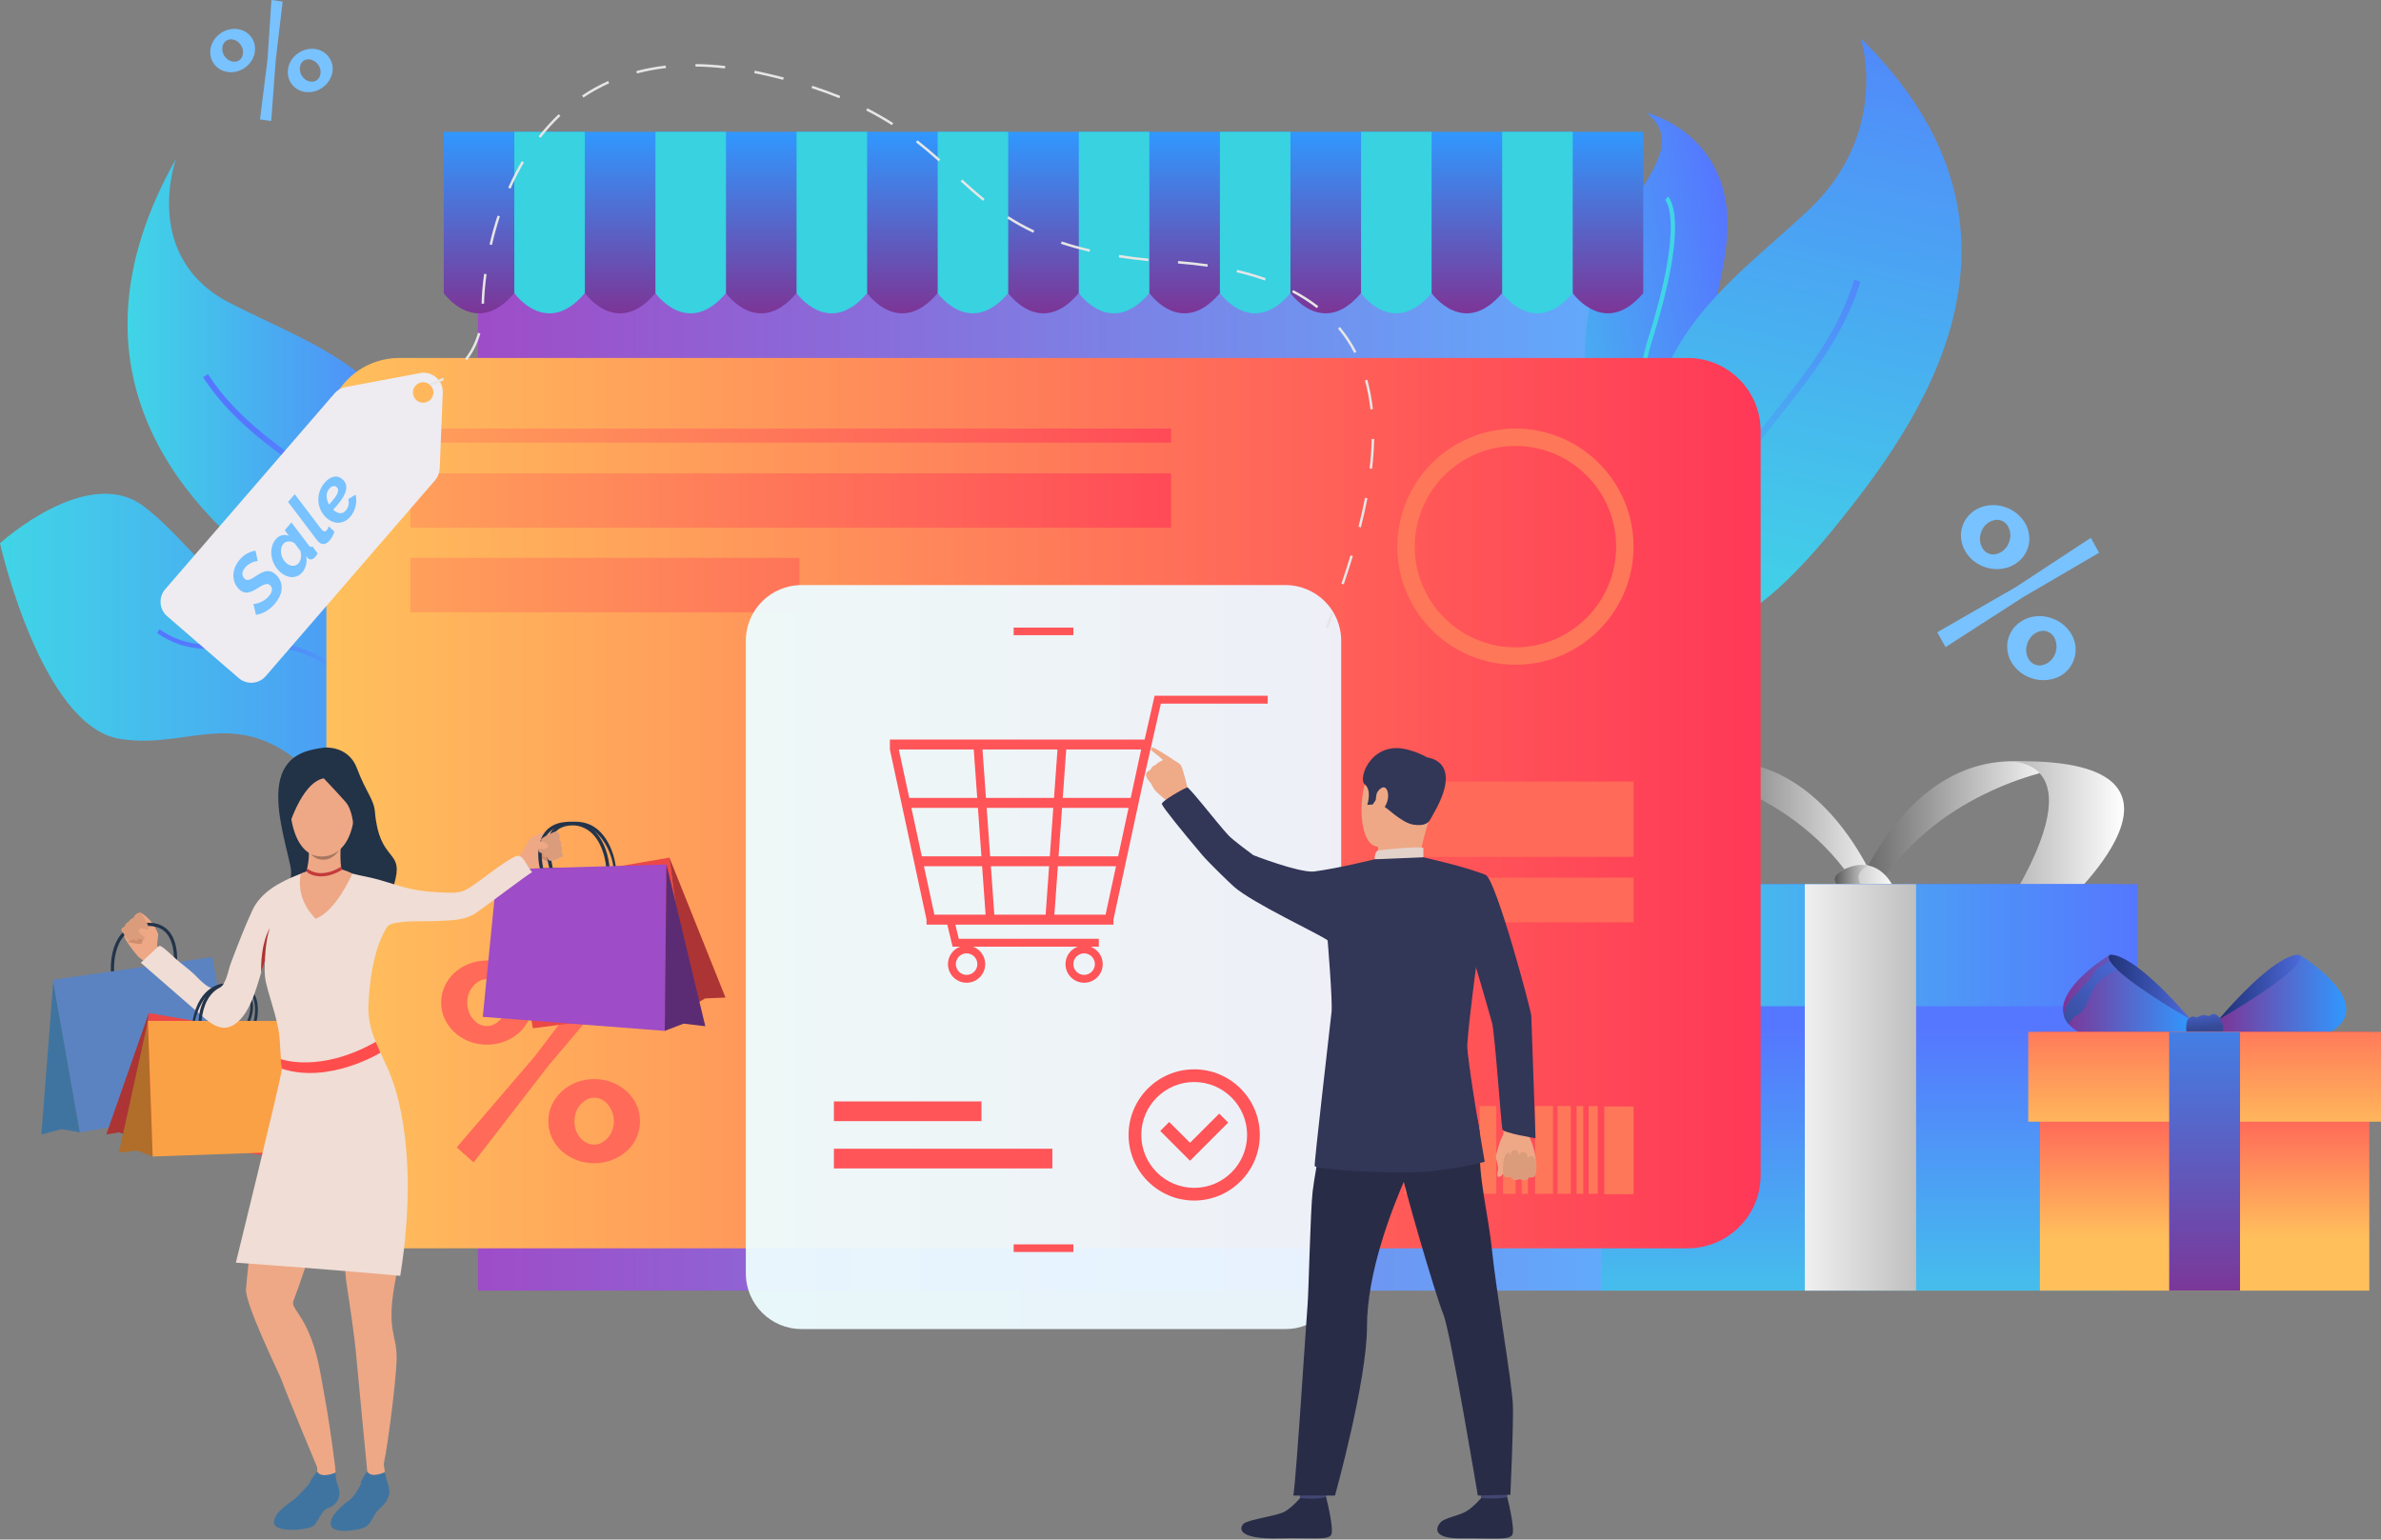 <svg width="798" height="516" viewBox="0 0 798 516" fill="none" xmlns="http://www.w3.org/2000/svg">
<rect x="0" y="0" width="798" height="516" fill="#808080" stroke="none"/>
<path d="M539.28 67.614H160.196V432.562H539.28V67.614Z" fill="url(#paint0_linear_2008_7896)"/>
<path d="M629.944 299.342C629.944 299.342 609.349 242.757 561.762 257.638C561.762 257.638 601.909 264.079 622.501 297.717C643.095 331.355 629.944 299.342 629.944 299.342Z" fill="url(#paint1_linear_2008_7896)"/>
<path d="M621.85 299.342C621.85 299.342 642.442 242.757 690.03 257.638C690.03 257.638 649.885 264.079 629.292 297.717C608.698 331.355 621.85 299.342 621.85 299.342Z" fill="url(#paint2_linear_2008_7896)"/>
<path d="M671.992 255.217C671.992 255.217 704.28 251.89 673.232 302.91L690.028 304.873C690.028 304.873 749.651 252.62 671.992 255.217Z" fill="url(#paint3_linear_2008_7896)"/>
<path d="M635.601 299.503L629.946 302.056L628.427 302.741C628.427 302.741 606.159 296.48 618.656 291.123C621.657 289.837 624.191 289.652 626.315 290.113C633.033 291.572 635.601 299.503 635.601 299.503Z" fill="url(#paint4_linear_2008_7896)"/>
<path d="M629.946 302.056L628.427 302.741C628.427 302.741 606.159 296.48 618.656 291.123C621.657 289.837 624.191 289.652 626.315 290.113C626.331 290.117 626.345 290.121 626.357 290.126C626.357 290.126 616.57 293.478 629.946 302.056Z" fill="url(#paint5_linear_2008_7896)"/>
<path d="M710.252 296.341H536.822V432.563H710.252V296.341Z" fill="url(#paint6_linear_2008_7896)"/>
<path d="M716.401 296.341H530.67V337.239H716.401V296.341Z" fill="url(#paint7_linear_2008_7896)"/>
<path d="M642.191 296.341H604.883V432.563H642.191V296.341Z" fill="url(#paint8_linear_2008_7896)"/>
<path d="M734.297 341.793C734.297 341.793 719.208 336.306 710.875 330.146C708.401 328.319 706.52 326.429 705.81 324.609C705.189 323.019 705.456 321.481 706.993 320.078C706.993 320.078 708.003 319.666 710.557 320.726C714.344 322.299 721.526 327.104 733.848 341.278C733.997 341.446 734.147 341.62 734.297 341.793Z" fill="url(#paint9_linear_2008_7896)"/>
<path d="M734.297 341.792L733.438 346C733.438 346 703.314 353.524 693.745 343.704C693.604 343.563 693.468 343.416 693.341 343.267C692.509 342.309 691.97 341.314 691.679 340.303C688.976 330.984 706.994 320.076 706.994 320.076C706.583 320.6 706.692 321.326 707.197 322.199C707.688 323.04 708.548 324.016 709.668 325.073C716.76 331.78 734.297 341.792 734.297 341.792Z" fill="url(#paint10_linear_2008_7896)"/>
<path d="M709.667 325.076C709.667 325.076 703.468 327.636 701.596 331.646C699.721 335.659 698.675 339.068 696.085 340.292C694.883 340.863 693.969 342.102 693.34 343.267C692.508 342.309 691.969 341.314 691.678 340.304C691.886 338.695 692.481 336.941 693.823 335.357C697.676 330.797 701.576 327.503 702.054 325.848C702.415 324.601 705.632 322.942 707.196 322.2C707.686 323.041 708.546 324.018 709.667 325.075V325.076Z" fill="url(#paint11_linear_2008_7896)"/>
<path d="M743.476 341.793C743.476 341.793 758.564 336.306 766.899 330.146C769.371 328.319 771.253 326.429 771.964 324.609C772.586 323.019 772.319 321.481 770.78 320.078C770.78 320.078 769.771 319.666 767.216 320.726C763.431 322.299 756.247 327.104 743.926 341.278C743.776 341.446 743.626 341.62 743.476 341.793Z" fill="url(#paint12_linear_2008_7896)"/>
<path d="M743.476 341.792L744.336 346C744.336 346 774.461 353.524 784.029 343.704C784.169 343.563 784.306 343.416 784.432 343.267C785.263 342.309 785.804 341.314 786.096 340.303C788.797 330.984 770.779 320.076 770.779 320.076C771.19 320.6 771.081 321.326 770.574 322.199C770.085 323.04 769.225 324.016 768.104 325.073C761.011 331.78 743.476 341.792 743.476 341.792Z" fill="url(#paint13_linear_2008_7896)"/>
<path d="M733.147 341.793C733.147 341.793 734.554 340.2 735.541 340.824C736.529 341.448 737.935 339.629 739.443 340.358C740.951 341.085 741.107 339.069 742.929 340.18C744.748 341.293 745.842 344.933 744.488 346.755C743.136 348.575 742.41 346.39 741.732 346.755C741.054 347.118 739.807 348.743 737.726 347.489C735.647 346.236 732.577 348.626 732.784 347.067C732.992 345.506 732.265 344.792 733.147 341.793Z" fill="url(#paint14_linear_2008_7896)"/>
<path d="M794.084 345.851H683.69V432.563H794.084V345.851Z" fill="url(#paint15_linear_2008_7896)"/>
<path d="M798 345.851H679.773V375.94H798V345.851Z" fill="url(#paint16_linear_2008_7896)"/>
<path d="M750.759 345.851H727.012V432.563H750.759V345.851Z" fill="url(#paint17_linear_2008_7896)"/>
<path d="M96.191 195.23C115.304 208.543 134.055 217.469 144.121 212.024C144.717 211.703 145.273 211.335 145.797 210.922C151.546 206.368 153.578 195.736 149.722 176.469C139.458 125.191 107.239 117.027 77.126 101.593C47.384 86.366 58.72 53.991 59.017 53.167C17.934 125.957 63.786 172.647 96.191 195.23Z" fill="url(#paint18_linear_2008_7896)"/>
<path d="M144.121 212.026C144.717 211.705 145.273 211.336 145.797 210.924C142.005 200.955 133.631 181.666 122.207 171.222C116.813 166.294 110.552 161.843 103.932 157.122C91.406 148.211 78.458 138.981 69.703 125.379L68.069 126.424C77.032 140.341 90.135 149.669 102.814 158.695C109.389 163.376 115.598 167.796 120.897 172.649C132.045 182.833 140.431 202.309 144.121 212.026Z" fill="url(#paint19_linear_2008_7896)"/>
<path d="M40.103 247.63C66.47 251.95 83.479 231.121 113.819 269.473C140.013 302.577 177.064 265.985 186.711 255.356C188.241 253.67 189.078 252.641 189.078 252.641C189.078 252.641 188.498 252.796 187.487 253.02C180.911 254.445 155.973 258.499 150.105 239.543C143.335 217.654 123.953 187.88 98.348 195.733C72.751 203.591 67.205 184.318 48.303 169.797C29.401 155.278 0 182.082 0 182.082C0 182.082 13.74 243.312 40.103 247.63Z" fill="url(#paint20_linear_2008_7896)"/>
<path d="M122.687 240.385C127.694 249.091 132.874 258.089 144.628 263.02C160.663 269.737 177.034 261.861 186.71 255.356C188.24 253.67 189.077 252.64 189.077 252.64C189.077 252.64 188.497 252.796 187.486 253.02C178.364 259.503 161.541 268.502 145.202 261.65C133.914 256.918 128.859 248.136 123.971 239.648C118.321 229.831 112.484 219.681 97.113 216.169C90.325 214.618 84.3 215.115 78.476 215.593C70.086 216.287 62.159 216.946 53.48 210.923L52.632 212.144C61.75 218.472 69.935 217.79 78.595 217.079C84.309 216.608 90.216 216.113 96.781 217.622C111.517 220.984 116.948 230.41 122.687 240.385Z" fill="url(#paint21_linear_2008_7896)"/>
<path d="M531.356 125.023C534.184 177.126 575.521 174.532 578.789 174.246C578.929 174.234 578.997 174.226 578.997 174.226C578.089 173.179 577.245 172.116 576.482 171.034C555.776 142.355 579.362 103.116 578.971 74.256C578.567 44.321 551.89 37.757 551.89 37.757C571.518 54.269 528.418 70.777 531.356 125.023Z" fill="url(#paint22_linear_2008_7896)"/>
<path d="M555.546 151.268C561.156 161.277 570.013 168.865 578.789 174.247C578.929 174.234 578.997 174.227 578.997 174.227C578.089 173.18 577.245 172.117 576.482 171.035C568.934 165.945 561.646 159.165 556.819 150.557C550.613 139.487 549.565 127.249 553.685 114.186C566.767 72.766 559.344 66.169 559.023 65.902L558.567 66.474L558.091 67.028C558.091 67.028 558.098 67.038 558.111 67.046C558.498 67.458 564.587 74.818 552.298 113.745C548.043 127.21 549.139 139.835 555.546 151.268Z" fill="url(#paint23_linear_2008_7896)"/>
<path d="M614.642 177.086C598.215 197.337 580.817 212.756 568.3 210.026C567.563 209.864 566.847 209.641 566.155 209.359C558.558 206.245 553.075 195.439 551.242 173.52C546.368 115.182 578.487 96.404 606.089 70.458C633.355 44.852 624.109 13.549 623.537 12.753C690.313 78.293 642.486 142.742 614.642 177.086Z" fill="url(#paint24_linear_2008_7896)"/>
<path d="M568.301 210.025C567.564 209.863 566.848 209.64 566.156 209.358C567.143 197.459 570.164 174.114 579.211 159.334C583.484 152.36 588.835 145.63 594.49 138.498C605.197 125.025 616.262 111.08 621.456 93.735L623.539 94.352C618.215 112.099 607.018 126.2 596.183 139.842C590.563 146.918 585.253 153.598 581.06 160.464C572.231 174.88 569.255 198.429 568.301 210.025Z" fill="url(#paint25_linear_2008_7896)"/>
<path d="M565.621 418.377H133.854C120.344 418.377 109.389 407.425 109.389 393.914V144.438C109.389 130.925 120.343 119.974 133.854 119.974H565.621C579.133 119.974 590.085 130.925 590.085 144.438V393.914C590.085 407.424 579.133 418.377 565.621 418.377Z" fill="url(#paint26_linear_2008_7896)"/>
<path d="M507.9 222.798C486.075 222.798 468.318 205.042 468.318 183.217C468.318 161.39 486.075 143.634 507.9 143.634C529.725 143.634 547.481 161.39 547.481 183.217C547.481 205.042 529.725 222.798 507.9 222.798ZM507.9 149.461C489.288 149.461 474.143 164.602 474.143 183.217C474.143 201.829 489.288 216.972 507.9 216.972C526.512 216.972 541.656 201.829 541.656 183.217C541.656 164.602 526.512 149.461 507.9 149.461Z" fill="#FF7759"/>
<path d="M163.214 350.127C161.041 350.127 159.025 349.754 157.164 349.01C155.303 348.266 153.69 347.258 152.325 345.985C150.96 344.715 149.873 343.226 149.067 341.518C148.259 339.812 147.857 337.967 147.857 335.98C147.857 334.058 148.259 332.226 149.067 330.489C149.873 328.753 150.96 327.265 152.325 326.021C153.69 324.782 155.303 323.788 157.164 323.042C159.025 322.299 161.041 321.927 163.214 321.927C165.322 321.927 167.322 322.299 169.215 323.042C171.108 323.788 172.736 324.782 174.101 326.021C175.465 327.263 176.552 328.753 177.358 330.489C178.167 332.226 178.568 334.058 178.568 335.98C178.568 337.967 178.167 339.812 177.358 341.518C176.552 343.224 175.465 344.715 174.101 345.985C172.735 347.258 171.106 348.266 169.215 349.01C167.322 349.754 165.322 350.127 163.214 350.127ZM153.068 384.561L179.311 353.943L203.51 322.115L209.187 327.141L183.779 357.201L158.743 389.587L153.068 384.561ZM163.214 343.891C164.144 343.891 164.996 343.673 165.772 343.239C166.547 342.806 167.247 342.231 167.866 341.518C168.485 340.805 168.965 339.967 169.307 339.005C169.648 338.043 169.819 337.036 169.819 335.98C169.819 333.808 169.17 331.964 167.865 330.444C166.562 328.924 165.011 328.163 163.212 328.163C162.282 328.163 161.427 328.382 160.653 328.815C159.877 329.25 159.177 329.824 158.558 330.537C157.937 331.25 157.456 332.072 157.116 333.004C156.774 333.935 156.605 334.927 156.605 335.981C156.605 338.155 157.257 340.015 158.559 341.566C159.862 343.116 161.412 343.891 163.214 343.891ZM199.135 389.865C196.963 389.865 194.948 389.493 193.086 388.749C191.227 388.004 189.611 387.01 188.247 385.769C186.882 384.529 185.796 383.056 184.99 381.352C184.182 379.645 183.78 377.8 183.78 375.812C183.78 373.829 184.182 371.982 184.99 370.276C185.796 368.57 186.882 367.081 188.247 365.808C189.611 364.538 191.227 363.529 193.086 362.784C194.948 362.04 196.963 361.667 199.135 361.667C201.307 361.667 203.324 362.04 205.184 362.784C207.045 363.529 208.676 364.539 210.069 365.808C211.466 367.082 212.551 368.57 213.328 370.276C214.104 371.982 214.491 373.829 214.491 375.812C214.491 377.8 214.104 379.645 213.328 381.352C212.552 383.056 211.468 384.529 210.069 385.769C208.676 387.01 207.045 388.004 205.184 388.749C203.324 389.493 201.307 389.865 199.135 389.865ZM199.135 383.631C200.065 383.631 200.92 383.415 201.693 382.978C202.469 382.545 203.169 381.971 203.789 381.258C204.409 380.545 204.89 379.722 205.231 378.789C205.571 377.862 205.742 376.869 205.742 375.812C205.742 374.696 205.557 373.658 205.184 372.695C204.812 371.734 204.331 370.898 203.743 370.183C203.152 369.471 202.455 368.912 201.649 368.508C200.841 368.105 200.003 367.903 199.135 367.903C198.206 367.903 197.349 368.122 196.576 368.556C195.8 368.991 195.102 369.565 194.482 370.277C193.861 370.991 193.381 371.828 193.041 372.789C192.7 373.753 192.528 374.759 192.528 375.813C192.528 377.987 193.18 379.832 194.484 381.353C195.785 382.872 197.336 383.631 199.135 383.631Z" fill="#FF6A59"/>
<path d="M392.499 158.641H137.519V176.884H392.499V158.641Z" fill="url(#paint27_linear_2008_7896)"/>
<path d="M392.499 143.634H137.519V148.361H392.499V143.634Z" fill="url(#paint28_linear_2008_7896)"/>
<path d="M267.93 186.979H137.519V205.222H267.93V186.979Z" fill="url(#paint29_linear_2008_7896)"/>
<path opacity="0.95" d="M430.835 445.446H268.64C258.329 445.446 249.969 437.087 249.969 426.776V214.771C249.969 204.459 258.329 196.1 268.64 196.1H430.837C441.148 196.1 449.507 204.457 449.507 214.771V426.778C449.507 437.087 441.146 445.446 430.835 445.446Z" fill="url(#paint30_linear_2008_7896)"/>
<path d="M400.241 402.373C388.116 402.373 378.252 392.508 378.252 380.382C378.252 368.258 388.116 358.394 400.241 358.394C412.366 358.394 422.231 368.258 422.231 380.382C422.231 392.508 412.366 402.373 400.241 402.373ZM400.241 362.648C390.462 362.648 382.508 370.604 382.508 380.382C382.508 390.161 390.463 398.117 400.241 398.117C410.02 398.117 417.973 390.16 417.973 380.382C417.973 370.604 410.02 362.648 400.241 362.648Z" fill="#FF5458"/>
<path d="M398.84 389.037L388.85 379.047L391.859 376.038L398.84 383.018L408.625 373.232L411.634 376.242L398.84 389.037Z" fill="#FF5458"/>
<path d="M467.692 370.703H461.311V400.114H467.692V370.703Z" fill="#FF7759"/>
<path d="M473.935 370.703H470.743V400.114H473.935V370.703Z" fill="#FF7759"/>
<path d="M482.814 370.703H476.987V400.114H482.814V370.703Z" fill="#FF7759"/>
<path d="M489.455 370.703H485.959V400.114H489.455V370.703Z" fill="#FF7759"/>
<path d="M493.527 370.812H491.901V400.221H493.527V370.812Z" fill="#FF7759"/>
<path d="M501.473 370.703H495.895V400.114H501.473V370.703Z" fill="#FF7759"/>
<path d="M507.959 370.703H503.733V400.114H507.959V370.703Z" fill="#FF7759"/>
<path d="M512.089 370.703H509.978V400.114H512.089V370.703Z" fill="#FF7759"/>
<path d="M520.48 370.703H514.486V400.114H520.48V370.703Z" fill="#FF7759"/>
<path d="M526.461 370.703H521.989V400.114H526.461V370.703Z" fill="#FF7759"/>
<path d="M530.629 370.703H528.394V400.114H530.629V370.703Z" fill="#FF7759"/>
<path d="M535.492 370.703H532.412V400.114H535.492V370.703Z" fill="#FF7759"/>
<path d="M547.481 370.842H537.689V400.255H547.481V370.842Z" fill="#FF7759"/>
<path d="M148.726 44.182V98.246C148.726 98.246 159.505 113.477 172.374 98.246H196.022C196.022 98.246 206.8 113.477 219.669 98.246H243.319C243.319 98.246 254.097 113.477 266.966 98.246H290.614C290.614 98.246 301.394 113.477 314.264 98.246H337.909C337.909 98.246 348.689 113.477 361.56 98.246H385.207C385.207 98.246 395.985 113.477 408.855 98.246H432.503C432.503 98.246 443.283 113.477 456.152 98.246H479.799C479.799 98.246 490.577 113.477 503.446 98.246H527.095C527.095 98.246 537.875 113.477 550.744 98.246V44.182H148.726Z" fill="url(#paint31_linear_2008_7896)"/>
<path d="M172.375 98.248C172.375 98.248 183.155 113.479 196.023 98.248V44.184H172.375V98.248Z" fill="#38D2E0"/>
<path d="M219.67 98.248C219.67 98.248 230.448 113.479 243.32 98.248V44.184H219.67V98.248Z" fill="#38D2E0"/>
<path d="M266.969 98.248C266.969 98.248 277.748 113.479 290.617 98.248V44.184H266.969V98.248Z" fill="#38D2E0"/>
<path d="M314.266 98.248C314.266 98.248 325.044 113.479 337.911 98.248V44.184H314.266V98.248Z" fill="#38D2E0"/>
<path d="M361.563 98.248C361.563 98.248 372.339 113.479 385.21 98.248V44.184H361.563V98.248Z" fill="#38D2E0"/>
<path d="M408.858 98.248C408.858 98.248 419.638 113.479 432.506 98.248V44.184H408.858V98.248Z" fill="#38D2E0"/>
<path d="M456.157 98.248C456.157 98.248 466.936 113.479 479.804 98.248V44.184H456.157V98.248Z" fill="#38D2E0"/>
<path d="M503.451 44.184V98.248C503.451 98.248 514.23 113.479 527.1 98.248V44.184H503.451Z" fill="#38D2E0"/>
<path d="M386.965 233.186L383.636 247.861H298.249V251.191L310.534 308.232V309.897H317.494L319.262 317.284H321.805C319.423 318.163 317.716 320.45 317.716 323.134C317.716 326.575 320.515 329.375 323.958 329.375C327.399 329.375 330.196 326.576 330.196 323.134C330.196 320.45 328.489 318.163 326.106 317.284H361.197C358.816 318.163 357.108 320.45 357.108 323.134C357.108 326.575 359.906 329.375 363.347 329.375C366.79 329.375 369.589 326.576 369.589 323.134C369.589 320.45 367.882 318.163 365.5 317.284H368.273V314.652H321.339L320.201 309.895H373.173V308.231L383.23 261.541L389.068 235.817H424.874V233.185L386.965 233.186ZM327.566 323.135C327.566 325.124 325.946 326.744 323.958 326.744C321.968 326.744 320.349 325.124 320.349 323.135C320.349 321.147 321.968 319.528 323.958 319.528C325.945 319.528 327.566 321.147 327.566 323.135ZM366.956 323.135C366.956 325.124 365.338 326.744 363.347 326.744C361.358 326.744 359.741 325.124 359.741 323.135C359.741 321.147 361.358 319.528 363.347 319.528C365.338 319.528 366.956 321.147 366.956 323.135ZM330.688 270.76H353.019L351.853 286.998H331.854L330.688 270.76ZM328.922 286.998H308.952L305.453 270.76H327.754L328.922 286.998ZM353.258 267.429H330.449L329.283 251.19H354.424L353.258 267.429ZM357.355 251.191H382.467L378.969 267.431H356.189L357.355 251.191ZM351.612 290.328L350.446 306.566H333.258L332.092 290.328H351.612ZM354.546 290.328H374.037L370.539 306.566H353.381L354.546 290.328ZM374.75 286.998H354.785L355.951 270.76H378.251L374.824 286.675L374.75 286.998ZM326.352 251.191L327.518 267.431H304.739L301.24 251.191H326.352ZM309.67 290.328H329.159L330.326 306.566H313.165L309.67 290.328Z" fill="#FF5458"/>
<path d="M359.741 417.066H339.733V419.611H359.741V417.066Z" fill="#FF5458"/>
<path d="M359.741 210.341H339.733V212.886H359.741V210.341Z" fill="#FF5458"/>
<path d="M328.937 369.152H279.486V375.758H328.937V369.152Z" fill="#FF5458"/>
<path d="M352.697 385.009H279.486V391.615H352.697V385.009Z" fill="#FF5458"/>
<path d="M547.481 261.956H470.743V287.184H547.481V261.956Z" fill="#FF6A59"/>
<path d="M547.481 294.139H470.743V309.127H547.481V294.139Z" fill="#FF6A59"/>
<path d="M505.525 375.448C505.525 375.448 504.52 377.097 504.393 378.441C504.296 379.506 503.399 381.097 503.012 381.976C502.623 382.855 501.379 386.834 501.333 387.868C501.313 388.29 502.257 390.958 502.126 391.811C501.992 392.663 501.501 394.354 502.269 394.467C503.035 394.58 503.903 393.193 503.903 393.193C503.903 393.193 503.832 393.978 504.479 394.279C505.74 394.861 506.408 394.348 506.408 394.348C506.408 394.348 506.873 395.213 507.457 395.329C508.741 395.585 509.373 395.069 509.373 395.069C509.373 395.069 509.941 395.554 510.829 395.538C511.968 395.514 512.445 394.532 512.445 394.532C512.445 394.532 513.885 394.823 514.304 394.15C514.722 393.477 514.648 392.762 514.82 392.15C514.995 391.542 514.864 386.041 512.996 382.083C511.127 378.122 513.472 374.259 513.472 374.259L505.525 375.448Z" fill="#EEA886"/>
<path d="M503.703 392.68C503.703 392.68 503.574 387.745 504.871 386.694C506.172 385.645 506.32 387.426 506.32 387.426C506.32 387.426 506.142 385.666 507.563 385.428C508.98 385.19 509.041 387.282 509.041 387.282C509.041 387.282 509.272 385.925 510.764 386.203C512.255 386.482 511.899 388.215 511.899 388.215C511.899 388.215 513.323 386.516 514.248 388.146C515.808 390.901 514.306 394.154 514.306 394.154C514.306 394.154 513.863 394.9 512.447 394.537C512.447 394.537 511.496 396.447 509.374 395.073C509.374 395.073 507.2 396.269 506.409 394.353C506.409 394.353 504.012 395.49 503.703 392.68Z" fill="#DB9C7C"/>
<path d="M488.785 304.356C488.785 304.356 497.234 332.515 500.09 342.9C500.984 346.159 503.151 377.265 503.532 378.518C503.917 379.771 514.633 381.486 514.633 381.486C514.633 381.486 513.334 342.57 513.214 340.449C513.091 338.328 501.387 294.868 497.986 293.317C495.435 292.156 494.09 293.115 490.876 295.502C486.365 298.849 488.785 304.356 488.785 304.356Z" fill="#323657"/>
<path d="M495.641 496.613C495.641 496.613 496.412 501.958 496.507 502.76C496.603 503.564 505.073 502.286 505.073 502.286L505.76 495.924C505.76 495.924 496.699 495.858 495.641 496.613Z" fill="#424773"/>
<path d="M496.417 502.08C496.417 502.08 493.733 505.3 491.138 506.704C488.543 508.108 484.461 508.665 482.927 510.119C481.821 511.167 478.893 515.684 489.674 515.594C500.455 515.502 505.652 516.232 506.805 514.499C507.964 512.768 505.136 501.719 505.136 501.719C505.136 501.719 502.582 502.635 496.417 502.08Z" fill="#292C47"/>
<path d="M434.946 496.613C434.946 496.613 435.72 501.958 435.815 502.76C435.91 503.564 444.381 502.286 444.381 502.286L445.065 495.924C445.065 495.924 436.005 495.858 434.946 496.613Z" fill="#424773"/>
<path d="M435.725 502.08C435.725 502.08 433.038 505.3 430.443 506.704C427.851 508.108 418.297 509.262 416.761 510.716C415.652 511.765 413.811 515.987 428.979 515.594C439.756 515.313 444.957 516.232 446.113 514.499C447.269 512.768 444.441 501.719 444.441 501.719C444.441 501.719 442.036 502.698 435.725 502.08Z" fill="#292C47"/>
<path d="M488.627 359.258C488.627 359.258 496.586 371.902 495.991 383.332C495.398 394.763 498.878 407.245 500.072 419.185C501.406 432.497 506.862 464.013 507.059 471.132C507.257 478.253 506.21 500.991 506.21 500.991L495.294 501.24C495.294 501.24 486.122 446.147 483.745 440.522C481.37 434.902 469.593 394.823 469.197 390.325C468.801 385.831 488.627 359.258 488.627 359.258Z" fill="#292C47"/>
<path d="M446.727 360.973C446.727 360.973 440.729 392.302 439.938 399.297C439.144 406.295 438.618 433.156 438.223 437.527C437.827 441.899 434.525 494.615 433.472 501.243H447.432C447.432 501.243 458.149 462.828 458.149 444.648C458.149 426.472 466.427 405.132 471.773 393.14C477.115 381.146 489.349 380.864 492.635 358.613C492.635 358.613 451.174 353.915 446.727 360.973Z" fill="#292C47"/>
<path d="M475.345 252.94C475.345 252.94 464.662 248.949 459.736 257.082C454.808 265.216 455.285 281.495 460.669 283.496C466.056 285.498 474.143 284.451 476.901 279.363C479.658 274.273 482.147 266.918 482.028 262.001C481.907 257.085 478.15 254.359 475.345 252.94Z" fill="#EEA886"/>
<path d="M461.83 283.87C461.83 283.87 462.274 286.756 461.539 288.176C460.804 289.596 475.379 289.633 475.379 289.633C475.379 289.633 476.562 281.907 478.806 275.375C481.049 268.844 461.83 283.87 461.83 283.87Z" fill="#EEA886"/>
<path d="M478.806 275.375C478.806 275.375 477.798 277.034 473.694 276.391C469.587 275.746 464.579 270.283 462.863 269.681C461.149 269.083 461.134 268.075 461.134 268.075L460.057 269.642L458.238 269.759C458.238 269.759 459.898 264.872 457.394 262.88C454.887 260.886 459.996 247.061 473.164 251.664C473.164 251.664 483.278 254.454 482.91 260.205C482.541 265.958 481.07 272.511 478.806 275.375Z" fill="#323657"/>
<path d="M460.674 288.005C460.674 288.005 460.718 285.291 461.95 285.03C463.181 284.771 475.534 283.583 477.045 284.175V287.336C477.045 287.336 474.133 289.131 460.674 288.005Z" fill="#E2D2CA"/>
<path d="M461.403 265.983C461.634 265.019 464.089 262.26 465.028 265.213C465.968 268.165 463.608 272.137 462.292 271.797C460.977 271.457 460.82 268.43 461.403 265.983Z" fill="#EEA886"/>
<path d="M411.652 320.079C411.658 320.077 411.664 320.077 411.672 320.078C411.585 320.116 411.573 320.119 411.652 320.079Z" fill="#323657"/>
<path d="M478.387 253.902C478.387 253.902 492.007 254.968 478.806 275.377L478.387 253.902Z" fill="#323657"/>
<path d="M385.56 258.047C385.996 256.681 387.461 256.281 387.461 256.281C388.072 255.36 389.646 254.877 389.646 254.877C389.667 254.813 389.706 254.753 389.737 254.692C388.771 253.654 385.962 251.715 385.798 251.346C385.6 250.901 385.65 250.851 386.196 250.554C386.649 250.305 391.23 253.288 392.76 254.297C393.134 254.534 393.439 254.756 393.499 254.806C393.925 255.162 394.779 255.424 395.5 256.181C395.58 256.26 395.657 256.35 395.733 256.446C396.489 257.416 398.277 265.181 398.277 265.181L395.086 266.612L392.011 269.22C392.011 269.22 388.425 266.251 387.504 265.317C386.581 264.382 386.161 263.294 385.907 262.835C385.846 262.724 385.733 262.565 385.604 262.386C385.186 261.822 384.553 261.068 384.553 261.068C384.24 260.628 384.057 259.535 384.057 259.535C384.12 258.617 385.56 258.047 385.56 258.047Z" fill="#EFAA88"/>
<path d="M440.243 292.115C448.713 290.998 460.674 288.004 460.674 288.004L477.045 287.336C477.045 287.336 492.068 290.645 497.986 293.319C498.547 293.573 498.549 306.721 500.09 310.168L495.185 320.518C495.185 320.518 492.35 341.018 491.763 350.137C491.494 354.323 497.605 389.384 497.605 389.384C497.605 389.384 491.054 391.314 479.883 392.544C468.711 393.777 440.793 392.099 440.62 390.78C440.443 389.46 446.027 341.645 446.274 339.168C446.652 335.367 444.961 315.173 444.961 315.173C442.384 313.169 419.735 302.659 413.555 297.178C411.902 295.713 404.921 288.916 402.938 286.57C395.912 278.263 390.155 271.137 389.451 269.6C388.655 268.726 397.086 264.142 397.851 263.889C398.52 263.664 408.015 275.971 411.67 279.93C413.3 281.694 420.076 286.623 420.076 286.623C420.076 286.623 434.946 292.418 440.243 292.115Z" fill="#323657"/>
<path d="M175.126 285.603C175.126 285.603 177.098 281.92 177.417 281.367C177.736 280.815 179.334 280.031 181.25 279.291C183.165 278.551 186.082 278.408 186.373 278.612C186.66 278.816 187.049 278.892 187.356 279.744C187.664 280.598 187.362 281.503 187.362 281.503C187.362 281.503 188.164 282.414 187.823 283.494C187.823 283.494 188.69 284.306 188.102 285.469C188.102 285.469 188.93 286.329 188.431 287.139C188.431 287.139 186.833 287.928 186.322 288.39C185.814 288.853 182.369 290.264 178.856 291.11C178.856 291.11 175.27 290.788 175.126 285.603Z" fill="#EEA886"/>
<path d="M180.865 284.102C180.865 284.102 180.677 286.191 180.324 286.752C179.976 287.311 184.348 289.114 184.348 289.114C184.348 289.114 183.397 284.399 180.865 284.102Z" fill="#CF8C6C"/>
<path d="M230.844 337.84L178.6 344.637L169.744 296.794L224.364 287.448L230.844 337.84Z" fill="#EB4747"/>
<path d="M204.396 292.144C204.222 287.131 202.437 281.118 198.539 277.913C195.657 275.546 192.146 275.037 188.525 275.622C180.038 276.994 179.468 285.852 181.199 292.097L204.396 292.144ZM182.073 290.974C180.62 284.327 181.92 277.834 188.705 276.738C192.005 276.204 195.222 276.645 197.822 278.785C201.213 281.57 202.829 286.726 203.208 291.015L182.073 290.974Z" fill="#23344A"/>
<path d="M206.512 292.144C206.338 287.131 204.09 281.118 200.193 277.913C197.311 275.546 193.797 275.037 190.179 275.622C181.693 276.994 182.66 285.852 184.392 292.097L206.512 292.144ZM185.266 290.974C183.813 284.327 183.571 277.834 190.359 276.738C193.658 276.204 196.873 276.645 199.478 278.785C202.867 281.57 205.253 286.726 205.631 291.015L185.266 290.974Z" fill="#23344A"/>
<path d="M222.785 345.505L161.805 340.81L166.708 291.407L223.368 289.742L222.785 345.505Z" fill="#9E4CC7"/>
<path d="M52.462 318.168C52.462 318.168 52.961 314.02 53.019 313.385C53.074 312.751 52.217 311.19 51.075 309.483C49.933 307.778 47.626 305.984 47.273 305.985C46.918 305.988 46.56 305.824 45.817 306.346C45.072 306.869 44.764 307.748 44.764 307.748C44.764 307.748 43.534 307.992 43.193 309.074C43.193 309.074 42.081 309.305 41.895 310.594C41.895 310.594 40.744 310.833 40.687 311.783C40.687 311.783 41.545 313.348 41.696 314.019C41.846 314.69 43.854 317.825 46.242 320.532C46.242 320.532 49.366 322.327 52.462 318.168Z" fill="#EEA886"/>
<path d="M59.193 323.89C59.689 320.058 59.206 315.127 56.632 312.13C54.937 310.158 52.633 309.334 50.087 309.282C46.578 309.199 43.317 310.166 40.919 312.771C37.653 316.317 36.769 322.258 37.261 327.003L59.193 323.89ZM38.24 325.776C38.039 321.64 38.87 316.588 41.714 313.499C43.87 311.164 46.849 310.274 50.065 310.358C52.327 310.405 54.35 311.129 55.812 312.829C57.978 315.348 58.51 319.656 58.219 322.94L38.24 325.776Z" fill="#23344A"/>
<path d="M13.868 380.236L17.868 328.755L26.799 379.519L20.622 378.439L13.868 380.236Z" fill="#3F74A0"/>
<path d="M26.798 379.52L79.841 370.194L71.161 320.783L17.727 328.379L26.798 379.52Z" fill="#5B83C2"/>
<path d="M83.555 334.955C84.424 337.48 83.601 340.662 82.503 343.051L83.453 343.118C84.581 340.56 85.314 337.335 84.393 334.669L83.555 334.955Z" fill="#23344A"/>
<path d="M44.469 381.491L87.939 387.146L95.335 347.303L49.888 339.529L44.469 381.491Z" fill="#EB4747"/>
<path d="M35.615 380.236L49.86 339.562L44.469 381.235L39.855 379.519L35.615 380.236Z" fill="#AD3434"/>
<path d="M84.535 333.816C86.077 336.876 85.321 341.026 85.049 342.238L85.939 342.565C86.231 341.339 87.256 336.251 84.985 332.717L84.535 333.816Z" fill="#23344A"/>
<path d="M39.855 386.327L49.523 342.382L51.175 387.612L45.9 385.595L39.855 386.327Z" fill="#B06E2A"/>
<path d="M46.242 320.533C46.242 320.533 49.497 323.424 51.172 323.474C52.85 323.527 53.705 318.922 53.705 318.922L52.258 316.101L46.242 320.533Z" fill="#EEA886"/>
<path d="M172.914 288.221C172.914 288.221 174.543 286.684 175.257 285.353C175.976 284.02 179.216 291.04 179.216 291.04C179.216 291.04 175.174 291.207 173.398 292.458C171.622 293.711 172.914 288.221 172.914 288.221Z" fill="#EEA886"/>
<path d="M185.864 278.787C185.864 278.787 181.054 280.783 181.281 281.596C181.505 282.409 182.082 282.57 182.082 282.57L180.477 284.289C180.477 284.289 180.055 286.029 182.073 285.98C182.073 285.98 181.511 287.562 183.451 287.282C183.451 287.282 183.547 288.494 184.47 288.521C185.393 288.551 188.431 287.139 188.431 287.139C188.431 287.139 188.939 286.551 188.186 285.469C188.186 285.469 188.817 284.388 187.989 283.446C187.989 283.446 188.359 282.5 187.456 281.49C187.456 281.49 188.113 279.319 186.374 278.61C186.374 278.61 186.065 278.703 185.864 278.787Z" fill="#DB9C7C"/>
<path d="M177.561 281.288C177.561 281.288 181.122 281.574 182.997 282.586C183.421 282.815 183.79 283.113 183.738 283.592C183.685 284.072 182.924 284.606 181.376 284.56C179.827 284.515 177.803 285.165 177.803 285.165C177.803 285.165 176.227 284.654 177.561 281.288Z" fill="#EEA886"/>
<path d="M48.629 313.642C48.629 313.642 47.582 315.461 47.547 316.121C47.512 316.779 42.897 315.743 42.897 315.743C42.897 315.743 46.384 312.429 48.629 313.642Z" fill="#CF8C6C"/>
<path d="M47.59 306.42C47.59 306.42 50.379 310.815 49.724 311.352C49.074 311.889 48.507 311.69 48.507 311.69L48.834 314.019C48.834 314.019 48.181 315.683 46.559 314.486C46.559 314.486 46.11 316.103 44.681 314.759C44.681 314.759 43.908 315.694 43.137 315.189C42.366 314.684 40.688 311.782 40.688 311.782C40.688 311.782 40.609 311.008 41.849 310.557C41.849 310.557 41.955 309.31 43.174 309.011C43.174 309.011 43.414 308.026 44.734 307.719C44.734 307.719 45.443 305.565 47.274 305.984C47.274 305.984 47.474 306.233 47.59 306.42Z" fill="#DB9C7C"/>
<path d="M52.948 313.238C52.948 313.238 49.867 311.427 47.751 311.176C47.274 311.119 46.799 311.15 46.568 311.574C46.334 311.994 46.652 312.87 47.944 313.722C49.238 314.575 50.521 316.27 50.521 316.27C50.521 316.27 52.105 316.757 52.948 313.238Z" fill="#EEA886"/>
<path d="M110.041 505.392C107.552 506.139 106.806 510.37 104.69 511.613C102.574 512.858 92.247 513.731 91.873 510.493C91.5 507.258 96.206 504.359 98.322 502.74C100.437 501.123 105.188 495.809 106.158 493.694C106.158 493.694 107.014 495.042 109.543 494.628C112.073 494.213 112.494 493.544 112.494 493.544C112.399 496.047 113.275 497.825 113.526 498.797C114.397 502.157 112.53 504.645 110.041 505.392Z" fill="#3F74A0"/>
<path d="M126.914 505.97C124.995 507.719 124.63 510.508 122.514 511.754C121.901 512.115 120.694 512.476 119.281 512.727C116.697 513.191 113.419 513.29 111.816 512.352C111.269 512.035 110.917 511.597 110.85 511.014C110.476 507.781 115.271 504.155 117.388 502.537C118.688 501.545 120.037 499.229 121.11 497.102C121.781 495.774 122.341 494.518 122.716 493.703V493.702C122.723 493.716 122.839 493.936 123.151 494.157C123.588 494.469 124.411 494.784 125.864 494.547C127.892 494.213 128.671 493.679 128.9 493.48C128.913 493.468 128.923 493.458 128.931 493.451C128.945 493.437 128.954 493.429 128.961 493.421C128.966 493.416 128.969 493.411 128.971 493.41C128.974 493.407 128.976 493.405 128.978 493.402C128.98 493.402 128.98 493.402 128.98 493.402C129.398 495.424 130.055 497.49 130.304 498.461C131.178 501.82 128.731 504.315 126.914 505.97Z" fill="#3F74A0"/>
<path d="M108.654 250.566C108.654 250.566 116.734 249.72 119.646 257.523C122.558 265.328 125.3 267.883 125.642 271.983C127.03 288.564 134.774 284.813 132.597 294.373C130.419 303.932 128.911 305.378 128.911 305.378L110.397 301.748L91.641 301.808C91.641 301.808 98.98 298.144 97.345 290.34C95.712 282.535 91.641 269.745 93.941 261.034C96.241 252.32 103.824 251.232 108.654 250.566Z" fill="#223247"/>
<path d="M51.175 387.613L98.08 385.97L98.939 342.168H49.567L51.175 387.613Z" fill="#FAA146"/>
<path d="M243.144 334.337L224.363 287.448L230.843 337.84L236.314 334.637L243.144 334.337Z" fill="#AD3434"/>
<path d="M236.389 343.96L223.368 289.742L222.785 345.505L229.124 343.078L236.389 343.96Z" fill="#5B2C73"/>
<path d="M95.308 361.841C95.308 361.841 88.499 385.576 87.311 391.634C86.124 397.691 82.797 427.026 82.441 432.016C82.085 437.004 93.559 460.395 94.185 462.08C96.611 468.611 106.509 492.294 106.509 492.294C106.509 492.294 112.906 496.095 112.189 490.529C110.016 473.623 108.994 469.441 107.471 460.664C104.136 441.449 97.249 438.926 98.302 436.124C108.96 407.785 111.108 388.554 112.533 386.892C113.958 385.231 114.154 387.741 114.986 391.421C115.816 395.103 114.65 420.447 116.147 430.231C116.962 435.556 118.797 447.495 119.391 454.384C119.986 461.272 123.096 493.154 123.096 493.154C123.096 493.154 123.504 494.344 128.257 491.713C129.045 491.275 132.814 463.534 132.932 455.339C133.052 447.144 129.428 445.973 132.334 430.108C138.564 396.101 137.702 390.242 130.437 365.8C112.661 305.993 95.308 361.841 95.308 361.841Z" fill="#EEA886"/>
<path d="M178.386 292.345C178.102 292.052 160.822 305.284 158.935 306.374C155.228 308.517 151.193 308.409 147.002 308.665C142.304 308.952 136.963 308.453 132.35 309.38C129.958 309.859 129.676 310.482 128.43 313.028C125.04 319.95 123.941 328.557 123.492 336.17C123.022 344.107 126.068 349.62 129.265 356.624C130.352 359.002 131.885 361.458 129.776 363.63C127.88 365.589 124.158 365.985 121.668 366.309C115.547 367.109 106.171 367.599 100.279 365.17C93.071 362.196 94.361 353.121 93.59 346.786C93.076 342.547 91.026 336.193 89.849 332.081C88.691 328.027 88.564 326.322 88.783 322.006C86.535 328.389 84.638 339.302 78.588 343.353C73.903 346.49 69.72 342.283 66.352 339.353C59.967 333.797 53.579 328.24 47.194 322.681C48.554 321.426 49.915 320.169 51.275 318.912C51.721 318.499 51.745 318.389 52.254 317.98C53.447 317.024 53.311 316.675 54.543 317.519C55.368 318.08 57.578 320.13 58.279 320.782C60.593 322.936 62.623 324.241 64.937 326.394C66.948 328.265 70.395 332.606 73.482 331.09C75.857 329.923 76.505 325.093 77.322 322.937C79.589 316.948 81.873 310.92 84.575 305.109C87.467 298.893 93.868 295.591 100.074 293.116C105.449 290.974 112.642 291.401 118.095 292.789C121.92 293.763 123.289 293.821 127.096 294.879C130.734 295.892 134.14 297.187 137.828 297.947C142.134 298.84 146.526 299.145 150.908 299.201C154.356 299.244 155.785 298.662 158.687 296.648C162.588 293.941 168.3 289.261 172.586 287.094C175.342 285.702 176.284 290.189 178.386 292.345Z" fill="#F0DDD5"/>
<path d="M114.236 282.986C114.236 282.986 113.587 291.053 115.14 293.47C116.695 295.886 113.811 299.166 107.873 298.044C101.935 296.921 102.279 293.555 102.279 293.555C102.279 293.555 103.942 288.576 103.455 284.592C102.969 280.607 114.236 282.986 114.236 282.986Z" fill="#EEA886"/>
<path d="M118.099 292.792C118.099 292.792 112.742 305.305 105.802 307.919C105.802 307.919 98.959 301.843 100.802 292.843C100.802 292.843 109.632 288.32 118.099 292.792Z" fill="#EEA886"/>
<path d="M109.72 255.129C109.72 255.129 120.422 256.674 118.855 272.474C117.288 288.274 107.842 287.02 107.211 287.009C106.58 286.995 97.734 287.338 96.971 268.056C96.971 268.056 96.613 253.799 109.72 255.129Z" fill="#EEA886"/>
<path d="M108.495 260.857C108.495 260.857 113.494 266.113 115.819 268.775C118.142 271.439 118.409 276.581 118.409 276.581C118.409 276.581 122.321 271.801 120.685 266.235C119.047 260.669 115.176 249.84 105.375 253.166C95.574 256.494 95.212 271.135 96.36 278.395C96.36 278.395 100.762 262.37 108.495 260.857Z" fill="#223247"/>
<path d="M104.379 286.34C104.379 286.34 108.955 288.631 113.596 285.013C113.596 285.013 111.817 287.974 108.709 288.135C105.599 288.296 104.379 286.34 104.379 286.34Z" fill="#A77860"/>
<path d="M74.976 329.622C74.517 330.601 73.483 331.093 73.483 331.093C68.591 333.733 67.74 339.964 67.569 342.168L66.529 342.158C67.388 330.674 74.976 329.622 74.976 329.622Z" fill="#23344A"/>
<path d="M74.69 329.687C74.69 329.687 66.788 330.06 64.562 342.04L65.373 342.169C65.373 342.169 66.92 333.34 73.228 330.97C73.228 330.97 74.105 330.595 74.69 329.687Z" fill="#23344A"/>
<path d="M130.61 359.809C130.61 359.809 141.417 382.191 134.151 427.608C134.151 427.608 112.107 425.542 79.048 423.181C79.048 423.181 94.088 362.094 94.508 358.211C94.931 354.33 130.61 359.809 130.61 359.809Z" fill="#F0DDD5"/>
<path d="M106.321 491.847C106.321 491.847 109.408 493.904 112.263 491.161L112.494 493.545C112.494 493.545 107.616 497.932 106.321 493.218V491.847Z" fill="#EEA886"/>
<path d="M123.992 491.451C123.992 491.451 125.836 493.115 128.622 490.625L128.979 493.407C128.979 493.407 124.234 498.261 122.94 493.547L123.992 491.451Z" fill="#EEA886"/>
<path d="M106.321 493.216C106.321 493.216 103.783 496.245 104.032 496.742C104.279 497.239 109.817 498.359 110.657 497.176C111.497 495.995 112.494 493.543 112.494 493.543C112.494 493.543 107.65 495.689 106.321 493.216Z" fill="#3F74A0"/>
<path d="M123.096 493.153C123.096 493.153 120.729 496.489 120.978 496.988C121.227 497.485 126.137 498.279 126.978 497.1C127.818 495.916 128.98 493.404 128.98 493.404C128.98 493.404 124.423 495.63 123.096 493.153Z" fill="#3F74A0"/>
<path d="M94.185 354.982C94.185 354.982 107.167 359.794 125.92 349.194C125.92 349.194 126.668 350.722 127.507 352.821C127.507 352.821 110.413 363.376 94.508 358.209C94.508 358.209 93.972 355.797 94.185 354.982Z" fill="#FF4D4D"/>
<path d="M90.443 311.11C88.95 314.985 88.786 322.007 88.786 322.007C88.786 322.007 88.299 323.843 87.521 326.026C87.306 315.596 90.443 311.11 90.443 311.11Z" fill="#AD3434"/>
<path d="M107.605 293.724C106.915 293.724 106.305 293.655 105.778 293.555C103.628 293.144 102.729 292.116 102.678 292.07L102.944 291.061C102.955 291.071 104.15 292.148 106.045 292.493C108.589 292.959 111.471 292.264 114.302 290.492L114.725 291.451C111.906 293.218 109.473 293.724 107.605 293.724Z" fill="#C43B3B"/>
<path d="M140.803 125.043L115.792 129.732C114.364 129.999 113.071 130.745 112.122 131.842L55.366 197.49C53.048 200.17 53.345 204.221 56.023 206.537L80.009 227.276C82.689 229.592 86.74 229.299 89.058 226.618L145.812 160.971C146.763 159.874 147.311 158.485 147.369 157.035L148.395 131.607C148.562 127.488 144.856 124.283 140.803 125.043ZM144.417 133.783C143.179 135.217 141.011 135.374 139.577 134.134C138.144 132.894 137.985 130.727 139.226 129.292C140.467 127.858 142.633 127.7 144.067 128.941C145.5 130.18 145.657 132.349 144.417 133.783Z" fill="#EEECF0"/>
<path d="M92.023 202.477C91.18 203.449 90.216 204.254 89.126 204.883C88.034 205.517 86.924 205.91 85.792 206.066L84.925 202.39C85.097 202.426 85.381 202.406 85.777 202.329C86.172 202.251 86.62 202.116 87.115 201.921C87.611 201.728 88.124 201.455 88.65 201.108C89.178 200.759 89.662 200.333 90.098 199.828C90.77 199.049 91.119 198.337 91.146 197.69C91.173 197.046 90.932 196.504 90.427 196.066C90.182 195.854 89.901 195.742 89.592 195.735C89.281 195.727 88.942 195.791 88.576 195.926C88.209 196.063 87.811 196.256 87.379 196.506C86.945 196.755 86.48 197.038 85.983 197.354C84.843 198.069 83.832 198.485 82.947 198.605C82.061 198.723 81.224 198.442 80.433 197.757C79.627 197.063 79.052 196.281 78.703 195.412C78.355 194.544 78.193 193.651 78.217 192.732C78.242 191.813 78.445 190.902 78.828 189.998C79.213 189.096 79.736 188.262 80.398 187.496C81.194 186.576 82.055 185.888 82.982 185.432C83.909 184.975 84.793 184.68 85.634 184.545L86.384 188.083C86.25 188.058 86.018 188.073 85.694 188.134C85.371 188.194 85.006 188.306 84.606 188.467C84.206 188.63 83.796 188.849 83.379 189.123C82.96 189.396 82.584 189.727 82.248 190.117C81.575 190.896 81.239 191.625 81.242 192.305C81.242 192.985 81.521 193.566 82.076 194.05C82.298 194.239 82.537 194.351 82.794 194.379C83.051 194.411 83.338 194.369 83.651 194.255C83.964 194.141 84.308 193.973 84.681 193.75C85.054 193.53 85.479 193.263 85.953 192.948C86.546 192.552 87.115 192.223 87.659 191.958C88.205 191.693 88.732 191.521 89.245 191.441C89.755 191.361 90.256 191.391 90.746 191.531C91.237 191.672 91.721 191.95 92.201 192.365C93.069 193.116 93.67 193.929 94.001 194.804C94.331 195.681 94.46 196.562 94.383 197.448C94.308 198.335 94.056 199.21 93.626 200.073C93.195 200.938 92.661 201.738 92.023 202.477Z" fill="#78C2FF"/>
<path d="M101.311 191.812C100.817 192.382 100.27 192.799 99.668 193.061C99.068 193.323 98.445 193.449 97.801 193.435C97.155 193.42 96.507 193.273 95.854 192.993C95.201 192.712 94.583 192.319 94 191.814C93.156 191.086 92.481 190.237 91.973 189.263C91.465 188.291 91.14 187.297 91 186.281C90.859 185.264 90.906 184.267 91.138 183.29C91.371 182.313 91.806 181.454 92.445 180.715C93.051 180.014 93.749 179.575 94.536 179.396C95.327 179.217 96.091 179.289 96.83 179.613L95.418 177.71L97.67 175.104L103.517 182.809C103.627 182.971 103.728 183.093 103.818 183.17C104.09 183.406 104.367 183.372 104.649 183.071L106.463 185.457C106.3 185.724 106.156 185.956 106.031 186.154C105.903 186.352 105.786 186.515 105.673 186.644C105.281 187.098 104.872 187.374 104.448 187.473C104.023 187.571 103.616 187.449 103.227 187.114C103.072 186.98 102.859 186.727 102.588 186.358C102.813 187.413 102.799 188.416 102.553 189.37C102.309 190.324 101.894 191.137 101.311 191.812ZM100.102 188.726C100.293 188.507 100.454 188.235 100.59 187.908C100.724 187.582 100.816 187.236 100.861 186.867C100.907 186.5 100.916 186.123 100.888 185.735C100.859 185.348 100.784 184.977 100.66 184.621L98.664 182.012C98.028 181.597 97.359 181.415 96.656 181.466C95.955 181.517 95.391 181.788 94.966 182.282C94.606 182.697 94.366 183.192 94.244 183.765C94.121 184.339 94.111 184.927 94.216 185.526C94.321 186.128 94.52 186.708 94.817 187.27C95.113 187.831 95.494 188.314 95.962 188.718C96.636 189.302 97.356 189.607 98.125 189.637C98.895 189.668 99.553 189.363 100.102 188.726Z" fill="#78C2FF"/>
<path d="M110.421 181.197C109.849 181.859 109.26 182.234 108.653 182.319C108.046 182.406 107.456 182.203 106.885 181.709C106.769 181.609 106.657 181.502 106.552 181.388C106.447 181.274 106.333 181.143 106.212 180.993L96.553 168.221L98.79 165.634L107.72 177.4C107.775 177.47 107.831 177.536 107.891 177.598C107.95 177.66 108.012 177.72 108.076 177.776C108.609 178.235 109.103 178.199 109.564 177.668C109.687 177.527 109.804 177.339 109.915 177.104C110.026 176.872 110.115 176.638 110.182 176.402L112.099 178.195C111.942 178.718 111.707 179.253 111.387 179.805C111.066 180.357 110.745 180.821 110.421 181.197Z" fill="#78C2FF"/>
<path d="M117.406 173.196C116.845 173.845 116.235 174.332 115.579 174.659C114.924 174.986 114.247 175.165 113.55 175.198C112.853 175.232 112.161 175.114 111.474 174.848C110.785 174.582 110.13 174.18 109.508 173.642C108.666 172.914 108.007 172.054 107.535 171.068C107.062 170.082 106.79 169.055 106.719 167.984C106.646 166.914 106.781 165.842 107.122 164.765C107.465 163.688 108.028 162.697 108.812 161.789C109.766 160.687 110.768 160.018 111.82 159.785C112.873 159.549 113.859 159.831 114.779 160.626C116.971 162.519 116.373 165.426 112.987 169.342C112.786 169.578 112.578 169.817 112.365 170.063C112.152 170.309 111.915 170.558 111.655 170.806L111.907 171.026C112.594 171.621 113.286 171.946 113.983 172.005C114.682 172.064 115.32 171.755 115.903 171.081C116.35 170.563 116.652 169.966 116.804 169.292C116.956 168.62 116.929 167.956 116.724 167.303L119.148 165.796C119.313 166.391 119.399 167.02 119.404 167.682C119.409 168.344 119.335 168.999 119.182 169.649C119.028 170.297 118.802 170.925 118.506 171.53C118.209 172.135 117.842 172.691 117.406 173.196ZM110.361 163.809C110.036 164.185 109.801 164.593 109.657 165.036C109.513 165.479 109.449 165.926 109.464 166.381C109.479 166.836 109.558 167.295 109.701 167.759C109.843 168.223 110.04 168.664 110.289 169.083C110.481 168.887 110.661 168.692 110.831 168.497C110.999 168.303 111.173 168.102 111.352 167.894C111.89 167.272 112.315 166.717 112.626 166.224C112.937 165.733 113.142 165.299 113.243 164.922C113.342 164.545 113.355 164.221 113.28 163.953C113.205 163.685 113.052 163.45 112.819 163.248C112.441 162.922 112.038 162.822 111.603 162.944C111.167 163.065 110.753 163.354 110.361 163.809Z" fill="#78C2FF"/>
<path d="M144.171 129.343L143.961 128.539C143.981 128.532 145.901 128.021 148.427 126.588L148.837 127.311C146.21 128.803 144.253 129.322 144.171 129.343Z" fill="#E6E6E6"/>
<path d="M450.359 195.874L449.571 195.607C450.709 192.253 451.706 189.152 452.622 186.127L453.419 186.367C452.499 189.402 451.499 192.512 450.359 195.874ZM456.111 176.743L455.303 176.537C456.153 173.199 456.89 169.933 457.492 166.833L458.307 166.992C457.707 170.109 456.964 173.388 456.111 176.743ZM459.859 157.113L459.034 157.015C459.433 153.594 459.668 150.262 459.726 147.115L460.56 147.13C460.498 150.306 460.263 153.663 459.859 157.113ZM459.307 137.215C458.933 133.813 458.313 130.546 457.456 127.501L458.258 127.275C459.126 130.363 459.756 133.678 460.132 137.125L459.307 137.215ZM156.483 120.752L155.827 120.239C157.806 117.705 159.276 114.773 160.2 111.528L161.001 111.755C160.048 115.107 158.528 118.134 156.483 120.752ZM453.877 118.312C452.366 115.375 450.533 112.615 448.434 110.105L449.074 109.57C451.212 112.128 453.077 114.94 454.615 117.931L453.877 118.312ZM441.334 103.275C438.833 101.326 436.034 99.536 433.02 97.955L433.408 97.216C436.468 98.821 439.306 100.638 441.848 102.618L441.334 103.275ZM162.235 101.788L161.402 101.77C161.47 98.771 161.763 95.314 162.252 91.769L163.077 91.882C162.592 95.395 162.3 98.82 162.235 101.788ZM423.943 94.021C420.972 92.967 417.769 92.031 414.427 91.246L414.615 90.436C417.988 91.229 421.22 92.173 424.22 93.236L423.943 94.021ZM404.673 89.403C401.531 88.941 398.208 88.573 394.798 88.305L394.862 87.476C398.292 87.744 401.635 88.117 404.795 88.579L404.673 89.403ZM384.856 87.522C381.422 87.183 378.095 86.763 374.963 86.274L375.094 85.45C378.209 85.936 381.52 86.355 384.937 86.694L384.856 87.522ZM365.174 84.393C361.812 83.616 358.581 82.711 355.566 81.706L355.831 80.916C358.818 81.912 362.025 82.811 365.362 83.582L365.174 84.393ZM164.881 82.1L164.069 81.912C164.825 78.634 165.728 75.386 166.753 72.261L167.544 72.52C166.526 75.622 165.631 78.845 164.881 82.1ZM346.291 78.011C343.241 76.577 340.38 74.998 337.546 73.182L337.994 72.481C340.797 74.275 343.627 75.837 346.643 77.257L346.291 78.011ZM329.469 67.313C326.712 65.076 324.116 62.748 321.944 60.769L322.502 60.154C324.67 62.127 327.252 64.445 329.993 66.666L329.469 67.313ZM171.095 63.241L170.334 62.905C171.714 59.785 173.248 56.784 174.892 53.983L175.611 54.406C173.982 57.179 172.462 60.154 171.095 63.241ZM314.59 54.06C311.791 51.564 309.379 49.535 306.994 47.676L307.503 47.019C309.905 48.891 312.33 50.931 315.142 53.44L314.59 54.06ZM181.168 46.2L180.511 45.688C182.604 43.009 184.87 40.513 187.248 38.269L187.818 38.873C185.471 41.09 183.234 43.556 181.168 46.2ZM298.912 41.947C296.169 40.195 293.278 38.539 290.32 37.028L290.697 36.286C293.679 37.81 296.594 39.478 299.361 41.246L298.912 41.947ZM281.307 32.916C278.359 31.718 275.224 30.578 271.991 29.529L272.249 28.738C275.499 29.792 278.652 30.941 281.621 32.147L281.307 32.916ZM195.534 32.698L195.068 32.009C197.835 30.152 200.781 28.516 203.828 27.151L204.168 27.909C201.164 29.257 198.258 30.868 195.534 32.698ZM262.467 26.759C259.918 26.095 257.247 25.459 254.524 24.868C253.944 24.741 253.368 24.622 252.795 24.505L252.961 23.689C253.536 23.805 254.118 23.927 254.701 24.055C257.434 24.649 260.116 25.287 262.675 25.954L262.467 26.759ZM213.483 24.622L213.27 23.816C216.414 22.983 219.721 22.365 223.104 21.977L223.195 22.803C219.857 23.187 216.586 23.799 213.483 24.622ZM242.99 22.938C239.611 22.552 236.278 22.338 233.086 22.307L233.094 21.475C236.318 21.506 239.678 21.72 243.084 22.111L242.99 22.938Z" fill="#E6E6E6"/>
<path d="M445.134 210.485L444.353 210.196C444.916 208.676 445.492 207.114 446.074 205.513L446.857 205.799C446.273 207.398 445.697 208.963 445.134 210.485Z" fill="#E6E6E6"/>
<path d="M649.298 211.907L675.596 196.772L700.75 180.266L703.517 185.254L677.948 200.203L652.062 216.894L649.298 211.907ZM665.132 190.025C663.592 189.479 662.257 188.709 661.122 187.715C659.99 186.72 659.098 185.599 658.448 184.355C657.799 183.111 657.401 181.782 657.261 180.369C657.116 178.956 657.291 177.546 657.79 176.137C658.273 174.774 659.017 173.574 660.025 172.545C661.034 171.516 662.175 170.732 663.459 170.193C664.738 169.656 666.132 169.357 667.638 169.294C669.144 169.233 670.666 169.475 672.209 170.02C673.705 170.552 675.032 171.317 676.188 172.319C677.344 173.322 678.251 174.436 678.906 175.658C679.563 176.881 679.961 178.21 680.096 179.644C680.231 181.078 680.059 182.479 679.575 183.844C679.076 185.253 678.33 186.46 677.329 187.468C676.328 188.477 675.185 189.261 673.896 189.82C672.609 190.38 671.204 190.686 669.674 190.739C668.141 190.793 666.631 190.553 665.132 190.025ZM666.697 185.603C667.358 185.836 668.018 185.895 668.678 185.781C669.336 185.668 669.974 185.436 670.594 185.085C671.212 184.735 671.763 184.263 672.248 183.665C672.731 183.068 673.105 182.396 673.369 181.648C673.914 180.106 673.916 178.635 673.374 177.229C672.831 175.825 671.921 174.894 670.643 174.444C669.984 174.21 669.325 174.151 668.666 174.264C668.006 174.378 667.365 174.609 666.747 174.96C666.129 175.311 665.581 175.772 665.107 176.347C664.63 176.921 664.26 177.585 663.995 178.332C663.45 179.872 663.446 181.357 663.98 182.783C664.517 184.211 665.421 185.151 666.697 185.603ZM680.646 227.229C679.104 226.682 677.766 225.914 676.636 224.918C675.5 223.923 674.605 222.815 673.949 221.593C673.291 220.37 672.889 219.051 672.747 217.639C672.6 216.227 672.778 214.817 673.278 213.406C673.776 212 674.525 210.791 675.526 209.784C676.525 208.776 677.669 207.992 678.956 207.432C680.243 206.871 681.643 206.561 683.149 206.5C684.657 206.439 686.179 206.681 687.72 207.226C689.261 207.772 690.6 208.542 691.733 209.537C692.866 210.532 693.769 211.656 694.439 212.908C695.109 214.161 695.506 215.49 695.628 216.894C695.748 218.301 695.561 219.706 695.064 221.114C694.566 222.523 693.826 223.735 692.851 224.749C691.871 225.766 690.731 226.541 689.43 227.068C688.129 227.6 686.723 227.894 685.215 227.956C683.71 228.015 682.185 227.774 680.646 227.229ZM682.21 222.806C682.869 223.039 683.528 223.098 684.189 222.987C684.845 222.874 685.485 222.641 686.104 222.291C686.722 221.939 687.274 221.477 687.748 220.903C688.221 220.329 688.594 219.667 688.86 218.917C689.139 218.126 689.267 217.343 689.246 216.567C689.223 215.792 689.091 215.078 688.853 214.423C688.614 213.77 688.257 213.198 687.786 212.709C687.315 212.222 686.771 211.867 686.154 211.65C685.495 211.416 684.835 211.357 684.176 211.47C683.517 211.584 682.879 211.817 682.261 212.167C681.64 212.518 681.088 212.992 680.607 213.588C680.122 214.184 679.748 214.857 679.484 215.604C678.94 217.143 678.94 218.618 679.481 220.022C680.023 221.427 680.932 222.354 682.21 222.806Z" fill="#78C2FF"/>
<path d="M81.872 22.828C80.964 23.429 80.019 23.829 79.036 24.034C78.053 24.236 77.101 24.261 76.179 24.107C75.258 23.951 74.393 23.631 73.586 23.14C72.78 22.65 72.1 21.991 71.554 21.161C71.021 20.357 70.685 19.482 70.542 18.533C70.398 17.586 70.44 16.663 70.668 15.767C70.897 14.873 71.297 14.013 71.87 13.187C72.44 12.363 73.18 11.651 74.087 11.049C74.968 10.469 75.907 10.07 76.904 9.858C77.901 9.648 78.855 9.613 79.767 9.754C80.68 9.896 81.544 10.219 82.361 10.721C83.176 11.225 83.852 11.878 84.382 12.68C84.931 13.51 85.272 14.394 85.405 15.328C85.538 16.266 85.496 17.184 85.278 18.093C85.057 19.002 84.656 19.873 84.071 20.706C83.487 21.54 82.753 22.247 81.872 22.828ZM80.15 20.224C80.539 19.968 80.837 19.642 81.041 19.247C81.244 18.849 81.378 18.417 81.439 17.947C81.501 17.479 81.471 16.996 81.349 16.5C81.224 16.004 81.018 15.536 80.728 15.095C80.128 14.187 79.347 13.597 78.382 13.32C77.417 13.046 76.561 13.155 75.808 13.653C75.418 13.91 75.123 14.236 74.918 14.632C74.714 15.027 74.581 15.461 74.52 15.93C74.457 16.4 74.484 16.874 74.599 17.359C74.713 17.841 74.916 18.303 75.207 18.744C75.807 19.652 76.593 20.248 77.565 20.537C78.537 20.826 79.4 20.721 80.15 20.224ZM87.142 40.017L89.652 19.977L90.972 0L94.733 0.532L92.419 20.104L90.9 40.547L87.142 40.017ZM107.852 29.511C106.945 30.112 106.001 30.513 105.016 30.716C104.035 30.919 103.086 30.95 102.173 30.806C101.259 30.666 100.398 30.35 99.591 29.86C98.782 29.37 98.105 28.711 97.555 27.88C97.008 27.052 96.666 26.17 96.532 25.234C96.4 24.3 96.442 23.377 96.661 22.468C96.88 21.56 97.275 20.693 97.847 19.867C98.42 19.042 99.159 18.331 100.067 17.731C100.975 17.131 101.918 16.729 102.904 16.526C103.885 16.323 104.846 16.296 105.778 16.441C106.714 16.587 107.579 16.91 108.372 17.408C109.168 17.905 109.84 18.57 110.388 19.398C110.936 20.23 111.284 21.107 111.43 22.033C111.578 22.961 111.531 23.876 111.29 24.78C111.05 25.684 110.644 26.548 110.072 27.373C109.499 28.2 108.759 28.912 107.852 29.511ZM106.132 26.907C106.52 26.651 106.816 26.325 107.021 25.928C107.225 25.534 107.358 25.101 107.419 24.631C107.482 24.163 107.454 23.686 107.34 23.202C107.226 22.72 107.023 22.259 106.732 21.817C106.424 21.349 106.059 20.968 105.638 20.668C105.218 20.37 104.785 20.153 104.343 20.018C103.899 19.882 103.453 19.841 103.007 19.893C102.557 19.949 102.152 20.095 101.788 20.336C101.399 20.593 101.104 20.92 100.899 21.315C100.695 21.711 100.56 22.144 100.499 22.613C100.438 23.083 100.468 23.564 100.59 24.061C100.714 24.558 100.921 25.025 101.211 25.466C101.812 26.372 102.593 26.965 103.557 27.24C104.522 27.514 105.378 27.405 106.132 26.907Z" fill="#78C2FF"/>
<defs>
<linearGradient id="paint0_linear_2008_7896" x1="134.465" y1="250.088" x2="558.175" y2="250.088" gradientUnits="userSpaceOnUse">
<stop stop-color="#A246C4"/>
<stop offset="1" stop-color="#5EAFFF"/>
</linearGradient>
<linearGradient id="paint1_linear_2008_7896" x1="561.763" y1="284.123" x2="634.081" y2="284.123" gradientUnits="userSpaceOnUse">
<stop offset="0.005" stop-color="#595959"/>
<stop offset="1" stop-color="white"/>
</linearGradient>
<linearGradient id="paint2_linear_2008_7896" x1="617.712" y1="284.123" x2="690.029" y2="284.123" gradientUnits="userSpaceOnUse">
<stop offset="0.005" stop-color="#595959"/>
<stop offset="1" stop-color="white"/>
</linearGradient>
<linearGradient id="paint3_linear_2008_7896" x1="671.993" y1="279.999" x2="711.895" y2="279.999" gradientUnits="userSpaceOnUse">
<stop offset="0.005" stop-color="#B3B3B3"/>
<stop offset="1" stop-color="white"/>
</linearGradient>
<linearGradient id="paint4_linear_2008_7896" x1="614.849" y1="296.313" x2="635.601" y2="296.313" gradientUnits="userSpaceOnUse">
<stop offset="0.005" stop-color="#B3B3B3"/>
<stop offset="1" stop-color="white"/>
</linearGradient>
<linearGradient id="paint5_linear_2008_7896" x1="614.849" y1="296.313" x2="629.947" y2="296.313" gradientUnits="userSpaceOnUse">
<stop offset="0.005" stop-color="#595959"/>
<stop offset="1" stop-color="white"/>
</linearGradient>
<linearGradient id="paint6_linear_2008_7896" x1="623.537" y1="461.121" x2="623.537" y2="344.863" gradientUnits="userSpaceOnUse">
<stop stop-color="#40D5E6"/>
<stop offset="1" stop-color="#5577FF"/>
</linearGradient>
<linearGradient id="paint7_linear_2008_7896" x1="530.67" y1="316.789" x2="716.402" y2="316.789" gradientUnits="userSpaceOnUse">
<stop stop-color="#40D5E6"/>
<stop offset="1" stop-color="#5577FF"/>
</linearGradient>
<linearGradient id="paint8_linear_2008_7896" x1="651.758" y1="364.452" x2="593.454" y2="364.452" gradientUnits="userSpaceOnUse">
<stop offset="0.005" stop-color="#B3B3B3"/>
<stop offset="1" stop-color="white"/>
</linearGradient>
<linearGradient id="paint9_linear_2008_7896" x1="705.499" y1="330.895" x2="734.296" y2="330.895" gradientUnits="userSpaceOnUse">
<stop stop-color="#1F3073"/>
<stop offset="1" stop-color="#4E6CDE"/>
</linearGradient>
<linearGradient id="paint10_linear_2008_7896" x1="691.402" y1="334.416" x2="734.296" y2="334.416" gradientUnits="userSpaceOnUse">
<stop stop-color="#7C3596"/>
<stop offset="1" stop-color="#3098FF"/>
</linearGradient>
<linearGradient id="paint11_linear_2008_7896" x1="686.777" y1="345.125" x2="713.725" y2="318.801" gradientUnits="userSpaceOnUse">
<stop stop-color="#354996"/>
<stop offset="1" stop-color="#4E6CDE"/>
</linearGradient>
<linearGradient id="paint12_linear_2008_7896" x1="743.476" y1="330.895" x2="772.275" y2="330.895" gradientUnits="userSpaceOnUse">
<stop stop-color="#1F3073"/>
<stop offset="1" stop-color="#4E6CDE"/>
</linearGradient>
<linearGradient id="paint13_linear_2008_7896" x1="743.476" y1="334.416" x2="786.372" y2="334.416" gradientUnits="userSpaceOnUse">
<stop stop-color="#7C3596"/>
<stop offset="1" stop-color="#3098FF"/>
</linearGradient>
<linearGradient id="paint14_linear_2008_7896" x1="738.827" y1="344.534" x2="738.202" y2="336.903" gradientUnits="userSpaceOnUse">
<stop stop-color="#354996"/>
<stop offset="1" stop-color="#4E6CDE"/>
</linearGradient>
<linearGradient id="paint15_linear_2008_7896" x1="738.886" y1="415.237" x2="738.886" y2="352.564" gradientUnits="userSpaceOnUse">
<stop stop-color="#FFC05C"/>
<stop offset="1" stop-color="#FF3857"/>
</linearGradient>
<linearGradient id="paint16_linear_2008_7896" x1="738.886" y1="381.107" x2="738.886" y2="311.997" gradientUnits="userSpaceOnUse">
<stop stop-color="#FFC05C"/>
<stop offset="1" stop-color="#FF3857"/>
</linearGradient>
<linearGradient id="paint17_linear_2008_7896" x1="738.886" y1="435.354" x2="738.886" y2="315.484" gradientUnits="userSpaceOnUse">
<stop stop-color="#7C3596"/>
<stop offset="1" stop-color="#3098FF"/>
</linearGradient>
<linearGradient id="paint18_linear_2008_7896" x1="42.75" y1="133.407" x2="151.701" y2="133.407" gradientUnits="userSpaceOnUse">
<stop stop-color="#40D5E6"/>
<stop offset="1" stop-color="#5577FF"/>
</linearGradient>
<linearGradient id="paint19_linear_2008_7896" x1="154.943" y1="224.276" x2="89.691" y2="141.676" gradientUnits="userSpaceOnUse">
<stop stop-color="#40D5E6"/>
<stop offset="1" stop-color="#5577FF"/>
</linearGradient>
<linearGradient id="paint20_linear_2008_7896" x1="-0.003" y1="224.258" x2="189.077" y2="224.258" gradientUnits="userSpaceOnUse">
<stop stop-color="#40D5E6"/>
<stop offset="1" stop-color="#5577FF"/>
</linearGradient>
<linearGradient id="paint21_linear_2008_7896" x1="179.131" y1="271.632" x2="71.522" y2="199.179" gradientUnits="userSpaceOnUse">
<stop stop-color="#40D5E6"/>
<stop offset="1" stop-color="#5577FF"/>
</linearGradient>
<linearGradient id="paint22_linear_2008_7896" x1="486.912" y1="120.039" x2="583.445" y2="102.772" gradientUnits="userSpaceOnUse">
<stop stop-color="#40D5E6"/>
<stop offset="1" stop-color="#5577FF"/>
</linearGradient>
<linearGradient id="paint23_linear_2008_7896" x1="70.561" y1="-800.733" x2="24.275" y2="-887.186" gradientUnits="userSpaceOnUse">
<stop stop-color="#40D5E6"/>
<stop offset="1" stop-color="#5577FF"/>
</linearGradient>
<linearGradient id="paint24_linear_2008_7896" x1="582.711" y1="210.418" x2="641.854" y2="-34.048" gradientUnits="userSpaceOnUse">
<stop stop-color="#40D5E6"/>
<stop offset="1" stop-color="#5577FF"/>
</linearGradient>
<linearGradient id="paint25_linear_2008_7896" x1="549.221" y1="197.538" x2="657.372" y2="89.386" gradientUnits="userSpaceOnUse">
<stop stop-color="#40D5E6"/>
<stop offset="1" stop-color="#5577FF"/>
</linearGradient>
<linearGradient id="paint26_linear_2008_7896" x1="109.389" y1="269.174" x2="590.085" y2="269.174" gradientUnits="userSpaceOnUse">
<stop stop-color="#FFC05C"/>
<stop offset="1" stop-color="#FF3857"/>
</linearGradient>
<linearGradient id="paint27_linear_2008_7896" x1="39.47" y1="167.762" x2="446.596" y2="167.762" gradientUnits="userSpaceOnUse">
<stop stop-color="#FFC05C"/>
<stop offset="1" stop-color="#FF3857"/>
</linearGradient>
<linearGradient id="paint28_linear_2008_7896" x1="39.47" y1="145.998" x2="446.596" y2="145.998" gradientUnits="userSpaceOnUse">
<stop stop-color="#FFC05C"/>
<stop offset="1" stop-color="#FF3857"/>
</linearGradient>
<linearGradient id="paint29_linear_2008_7896" x1="39.47" y1="196.1" x2="446.596" y2="196.1" gradientUnits="userSpaceOnUse">
<stop stop-color="#FFC05C"/>
<stop offset="1" stop-color="#FF3857"/>
</linearGradient>
<linearGradient id="paint30_linear_2008_7896" x1="535.312" y1="320.773" x2="180.701" y2="320.773" gradientUnits="userSpaceOnUse">
<stop stop-color="#EDF4FF"/>
<stop offset="1" stop-color="#EDFFFE"/>
</linearGradient>
<linearGradient id="paint31_linear_2008_7896" x1="349.738" y1="105.016" x2="349.738" y2="44.181" gradientUnits="userSpaceOnUse">
<stop stop-color="#7C3596"/>
<stop offset="1" stop-color="#3098FF"/>
</linearGradient>
</defs>
</svg>
